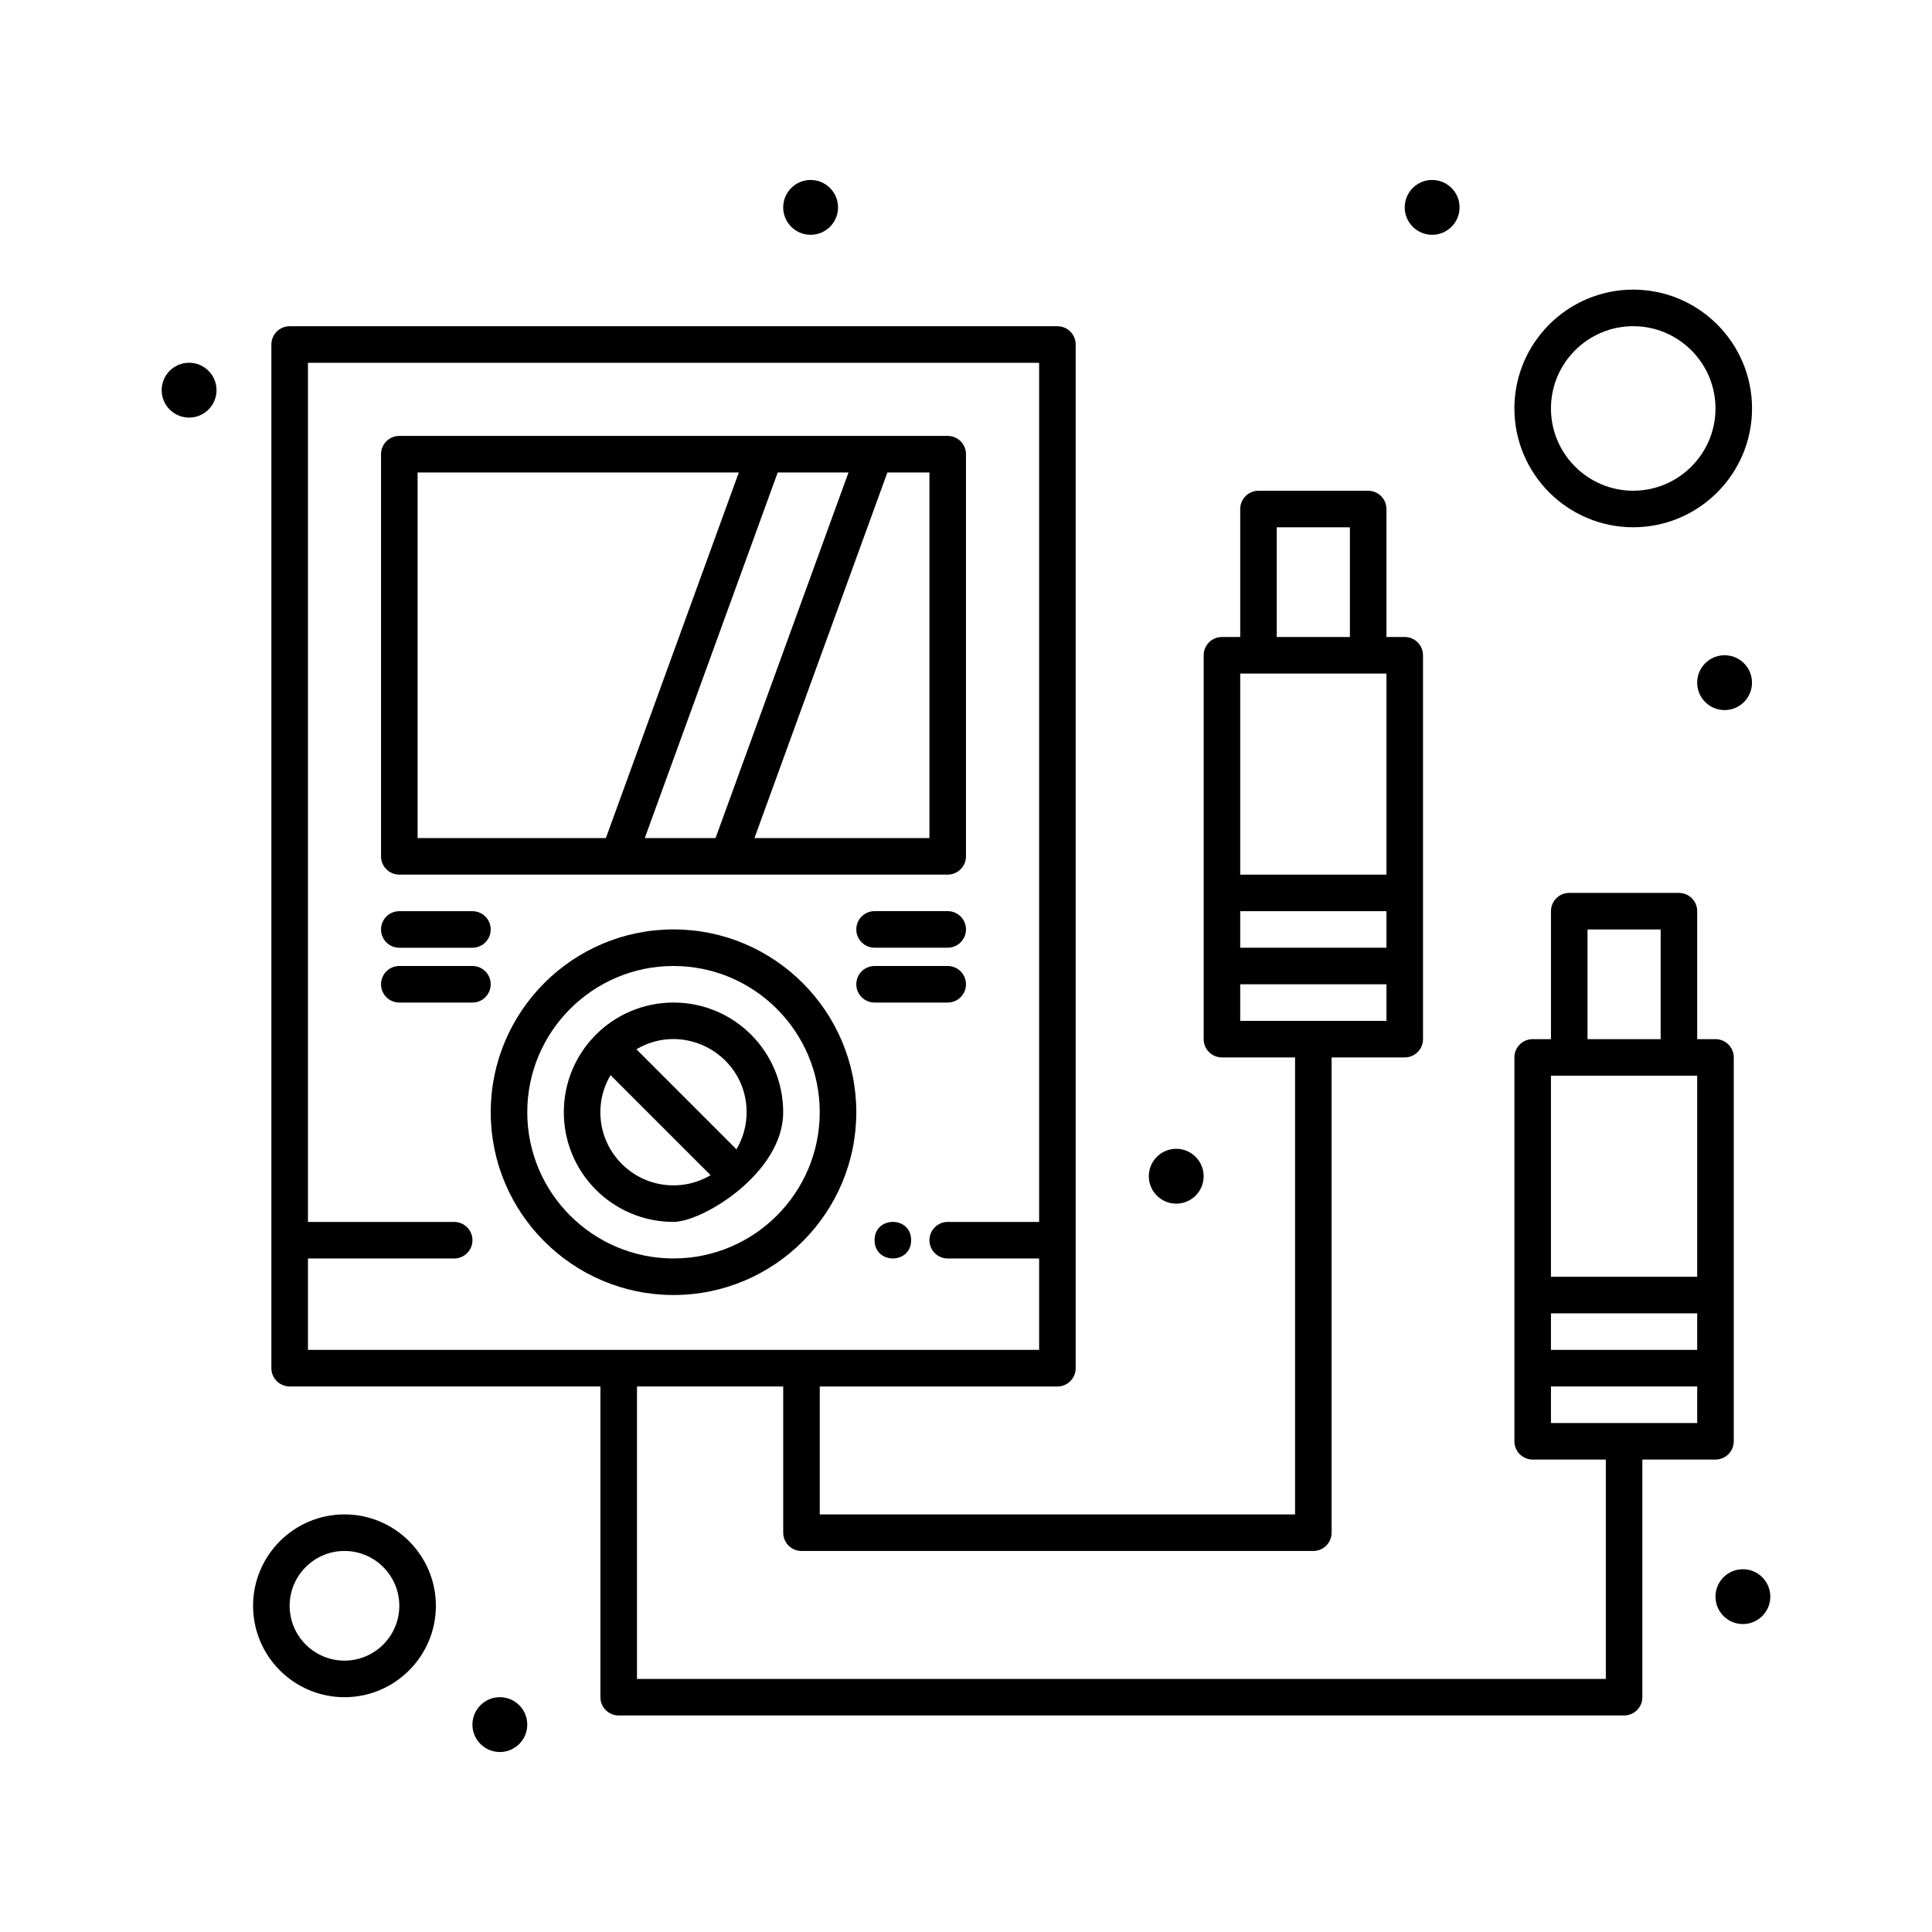<?xml version="1.0" encoding="UTF-8"?>
<!-- Uploaded to: SVG Repo, www.svgrepo.com, Generator: SVG Repo Mixer Tools -->
<svg fill="#000000" width="800px" height="800px" version="1.1" viewBox="144 144 512 512" xmlns="http://www.w3.org/2000/svg">
 <g>
  <path d="m249.82 375.78h145.33c2.676 0 4.844-2.168 4.844-4.844v-106.57c0-2.676-2.168-4.844-4.844-4.844h-145.33c-2.676 0-4.844 2.168-4.844 4.844v106.57c0 2.676 2.168 4.844 4.844 4.844zm119.04-106.57-35.23 96.887h-18.758l35.23-96.887zm21.449 96.887h-46.371l35.23-96.887h11.141zm-135.64-96.887h85.125l-35.23 96.887h-49.895z"/>
  <path d="m370.93 438.75c0-26.711-21.73-48.445-48.441-48.445-26.711 0-48.441 21.73-48.441 48.445 0 26.711 21.73 48.441 48.441 48.441 26.707 0.004 48.441-21.73 48.441-48.441zm-87.199 0c0-21.371 17.387-38.754 38.754-38.754 21.371 0 38.754 17.383 38.754 38.754s-17.387 38.754-38.754 38.754c-21.367 0-38.754-17.383-38.754-38.754z"/>
  <path d="m351.55 438.75c0-16.066-13-29.066-29.066-29.066-16.066 0-29.066 13-29.066 29.066 0 16.062 13 29.066 29.066 29.066 7.766 0 29.066-13 29.066-29.066zm-9.688 0c0 3.516-0.949 6.879-2.695 9.828l-26.512-26.512c12.855-7.602 29.207 1.688 29.207 16.684zm-36.059-9.828 26.512 26.512c-7.496 4.434-17.172 3.379-23.531-2.981-6.356-6.356-7.414-16.035-2.981-23.531z"/>
  <path d="m395.15 385.46h-19.379c-2.676 0-4.844 2.168-4.844 4.844 0 2.676 2.168 4.844 4.844 4.844h19.379c2.676 0 4.844-2.168 4.844-4.844 0.004-2.672-2.164-4.844-4.844-4.844z"/>
  <path d="m395.15 400h-19.379c-2.676 0-4.844 2.168-4.844 4.844s2.168 4.844 4.844 4.844h19.379c2.676 0 4.844-2.168 4.844-4.844 0.004-2.676-2.164-4.844-4.844-4.844z"/>
  <path d="m249.82 395.16h19.379c2.676 0 4.844-2.168 4.844-4.844s-2.168-4.844-4.844-4.844h-19.379c-2.676 0-4.844 2.168-4.844 4.844s2.168 4.844 4.844 4.844z"/>
  <path d="m269.2 400h-19.379c-2.676 0-4.844 2.168-4.844 4.844s2.168 4.844 4.844 4.844h19.379c2.676 0 4.844-2.168 4.844-4.844s-2.172-4.844-4.844-4.844z"/>
  <path d="m598.62 530.8c2.676 0 4.844-2.168 4.844-4.844v-101.73c0-2.676-2.168-4.844-4.844-4.844h-4.844v-33.91c0-2.676-2.168-4.844-4.844-4.844h-29.066c-2.676 0-4.844 2.168-4.844 4.844v33.91h-4.844c-2.676 0-4.844 2.168-4.844 4.844v101.73c0 2.676 2.168 4.844 4.844 4.844h19.379v58.133h-256.75v-77.508h38.754v38.754c0 2.676 2.168 4.844 4.844 4.844h135.64c2.676 0 4.844-2.168 4.844-4.844v-125.95h19.379c2.676 0 4.844-2.168 4.844-4.844v-101.73c0-2.676-2.168-4.844-4.844-4.844h-4.844v-33.91c0-2.676-2.168-4.844-4.844-4.844h-29.066c-2.676 0-4.844 2.168-4.844 4.844v33.91h-4.844c-2.676 0-4.844 2.168-4.844 4.844v101.73c0 2.676 2.168 4.844 4.844 4.844h19.379v121.11l-125.96 0.004v-33.91h62.977c2.676 0 4.844-2.168 4.844-4.844v-271.29c0-2.676-2.168-4.844-4.844-4.844h-203.46c-2.676 0-4.844 2.168-4.844 4.844v271.28c0 2.676 2.168 4.844 4.844 4.844h82.352v82.352c0 2.676 2.168 4.844 4.844 4.844h266.44c2.676 0 4.844-2.168 4.844-4.844v-62.977zm-125.95-145.33h38.754v9.688h-38.754zm9.688-101.73h19.379v29.066h-19.379zm29.066 38.758v53.289h-38.754v-53.289h38.754zm-38.754 82.352h38.754v9.688h-38.754zm-247.06 72.664h38.754c2.676 0 4.844-2.168 4.844-4.844 0-2.676-2.168-4.844-4.844-4.844h-38.754v-227.68h193.77v227.68h-24.223c-2.676 0-4.844 2.168-4.844 4.844 0 2.676 2.168 4.844 4.844 4.844h24.223v24.223h-193.77zm329.41 14.535h38.754v9.688h-38.754zm9.691-101.73h19.379v29.066h-19.379zm29.062 38.754v53.289h-38.754v-53.289h38.754zm-38.754 82.352h38.754v9.688h-38.754z"/>
  <path d="m235.29 545.33c-13.355 0-24.223 10.867-24.223 24.223 0 13.355 10.867 24.223 24.223 24.223s24.223-10.867 24.223-24.223c-0.004-13.359-10.867-24.223-24.223-24.223zm0 38.754c-8.012 0-14.531-6.519-14.531-14.531 0-8.016 6.519-14.531 14.531-14.531s14.531 6.519 14.531 14.531c0 8.008-6.519 14.531-14.531 14.531z"/>
  <path d="m576.82 283.73c17.363 0 31.488-14.125 31.488-31.488 0-17.363-14.125-31.488-31.488-31.488-17.363 0-31.488 14.125-31.488 31.488 0 17.363 14.125 31.488 31.488 31.488zm0-53.285c12.02 0 21.801 9.777 21.801 21.801 0 12.02-9.781 21.801-21.801 21.801-12.02 0-21.801-9.777-21.801-21.801s9.781-21.801 21.801-21.801z"/>
  <path d="m608.3 324.91c0 4.016-3.254 7.269-7.266 7.269-4.016 0-7.269-3.254-7.269-7.269 0-4.012 3.254-7.266 7.269-7.266 4.012 0 7.266 3.254 7.266 7.266"/>
  <path d="m530.8 198.96c0 4.012-3.254 7.266-7.269 7.266-4.012 0-7.266-3.254-7.266-7.266 0-4.016 3.254-7.269 7.266-7.269 4.016 0 7.269 3.254 7.269 7.269"/>
  <path d="m366.09 198.96c0 4.012-3.254 7.266-7.269 7.266-4.012 0-7.266-3.254-7.266-7.266 0-4.016 3.254-7.269 7.266-7.269 4.016 0 7.269 3.254 7.269 7.269"/>
  <path d="m201.38 247.4c0 4.012-3.254 7.266-7.269 7.266-4.012 0-7.266-3.254-7.266-7.266 0-4.012 3.254-7.266 7.266-7.266 4.016 0 7.269 3.254 7.269 7.266"/>
  <path d="m283.73 601.04c0 4.012-3.254 7.266-7.266 7.266s-7.266-3.254-7.266-7.266c0-4.016 3.254-7.269 7.266-7.269s7.266 3.254 7.266 7.269"/>
  <path d="m613.15 567.13c0 4.012-3.254 7.266-7.266 7.266-4.016 0-7.266-3.254-7.266-7.266 0-4.016 3.25-7.269 7.266-7.269 4.012 0 7.266 3.254 7.266 7.269"/>
  <path d="m462.98 455.71c0 4.016-3.254 7.269-7.269 7.269-4.012 0-7.266-3.254-7.266-7.269 0-4.012 3.254-7.266 7.266-7.266 4.016 0 7.269 3.254 7.269 7.266"/>
  <path d="m385.46 472.66c0 6.457-9.688 6.457-9.688 0 0-6.461 9.688-6.461 9.688 0"/>
 </g>
</svg>